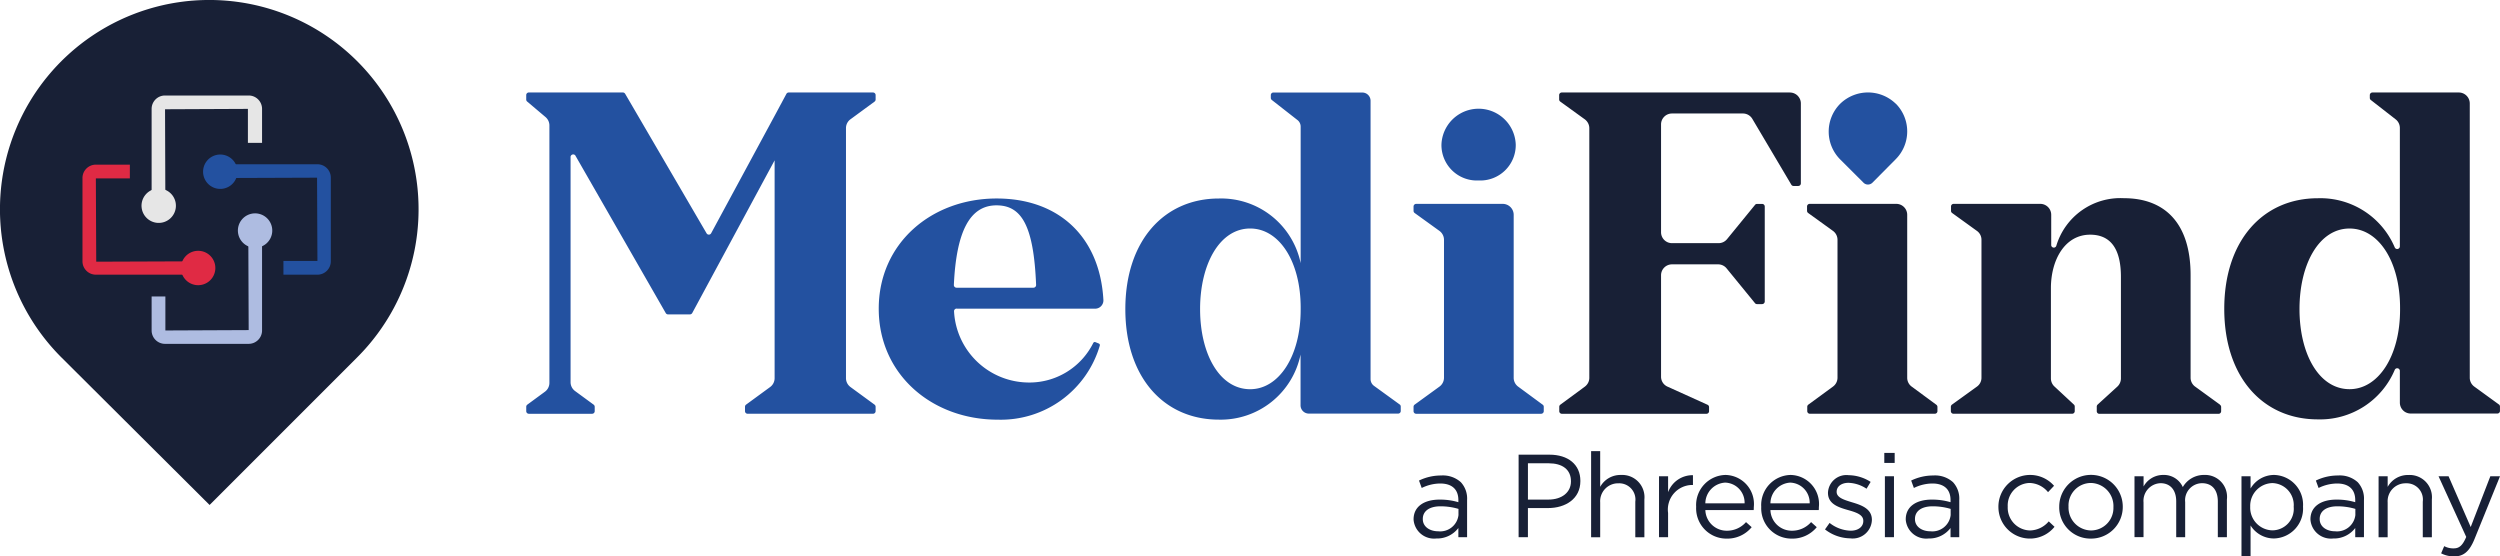 <?xml version="1.0" encoding="UTF-8"?> <svg xmlns="http://www.w3.org/2000/svg" width="211.178" height="47" viewBox="0 0 211.178 47"><g id="Group_19748" data-name="Group 19748" transform="translate(0 0)"><path id="Path_20425" data-name="Path 20425" d="M579.417,198.6v-.02c0-1.085.9-1.663,2.2-1.663a5.472,5.472,0,0,1,1.583.219v-.179c0-.926-.568-1.4-1.533-1.4a3.583,3.583,0,0,0-1.563.378l-.229-.627a4.248,4.248,0,0,1,1.872-.428,2.258,2.258,0,0,1,1.662.567,2.031,2.031,0,0,1,.528,1.5v3.146H583.2v-.777a2.256,2.256,0,0,1-1.862.886,1.734,1.734,0,0,1-1.922-1.6m3.793-.4v-.5a5.364,5.364,0,0,0-1.513-.219c-.965,0-1.5.418-1.5,1.065v.02c0,.647.6,1.025,1.294,1.025a1.556,1.556,0,0,0,1.722-1.394" transform="translate(-460.01 -154.715)" fill="#182036"></path><path id="Path_20426" data-name="Path 20426" d="M622.471,186.371h2.609c1.573,0,2.608.836,2.608,2.21v.02c0,1.5-1.255,2.28-2.738,2.28h-1.693v2.459h-.786Zm2.509,3.794c1.155,0,1.912-.617,1.912-1.533v-.02c0-1-.746-1.513-1.872-1.513h-1.762v3.067Z" transform="translate(-494.192 -147.964)" fill="#182036"></path><path id="Path_20427" data-name="Path 20427" d="M652.188,184.923h.767v3.017a1.949,1.949,0,0,1,1.762-1.005A1.88,1.88,0,0,1,656.688,189v3.2h-.767v-3.007a1.372,1.372,0,0,0-1.423-1.553,1.514,1.514,0,0,0-1.543,1.613v2.947h-.767Z" transform="translate(-517.785 -146.814)" fill="#182036"></path><path id="Path_20428" data-name="Path 20428" d="M680.019,194.862h.767v1.344a2.2,2.2,0,0,1,2.1-1.434v.826h-.06a2.075,2.075,0,0,0-2.041,2.36v2.051h-.767Z" transform="translate(-539.88 -154.632)" fill="#182036"></path><path id="Path_20429" data-name="Path 20429" d="M695.242,197.38v-.02a2.539,2.539,0,0,1,2.469-2.678,2.45,2.45,0,0,1,2.4,2.718,2,2,0,0,1-.01.249h-4.082a1.8,1.8,0,0,0,1.812,1.743,2.13,2.13,0,0,0,1.623-.727l.478.428a2.656,2.656,0,0,1-2.121.966,2.558,2.558,0,0,1-2.569-2.678m4.092-.3a1.694,1.694,0,0,0-1.643-1.752,1.774,1.774,0,0,0-1.673,1.752Z" transform="translate(-551.966 -154.562)" fill="#182036"></path><path id="Path_20430" data-name="Path 20430" d="M721.914,197.38v-.02a2.539,2.539,0,0,1,2.469-2.678,2.45,2.45,0,0,1,2.4,2.718,2.02,2.02,0,0,1-.01.249h-4.082a1.8,1.8,0,0,0,1.812,1.743,2.13,2.13,0,0,0,1.623-.727l.478.428a2.656,2.656,0,0,1-2.12.966,2.559,2.559,0,0,1-2.569-2.678m4.092-.3a1.7,1.7,0,0,0-1.643-1.752,1.774,1.774,0,0,0-1.673,1.752Z" transform="translate(-573.141 -154.562)" fill="#182036"></path><path id="Path_20431" data-name="Path 20431" d="M748.056,199.359l.388-.548a3.009,3.009,0,0,0,1.782.657c.617,0,1.065-.319,1.065-.816v-.02c0-.518-.607-.717-1.284-.906-.806-.229-1.7-.508-1.7-1.453v-.02a1.558,1.558,0,0,1,1.753-1.474,3.519,3.519,0,0,1,1.852.567l-.348.577a2.911,2.911,0,0,0-1.524-.5c-.607,0-1,.319-1,.747v.02c0,.488.637.677,1.324.886.8.239,1.653.548,1.653,1.474v.02a1.621,1.621,0,0,1-1.832,1.544,3.542,3.542,0,0,1-2.131-.757" transform="translate(-593.896 -154.639)" fill="#182036"></path><path id="Path_20432" data-name="Path 20432" d="M772.361,185.647h.876v.846h-.876Zm.05,1.972h.767v5.147h-.767Z" transform="translate(-613.192 -147.389)" fill="#182036"></path><path id="Path_20433" data-name="Path 20433" d="M781.155,198.6v-.02c0-1.085.9-1.663,2.2-1.663a5.476,5.476,0,0,1,1.583.219v-.179c0-.926-.568-1.4-1.533-1.4a3.582,3.582,0,0,0-1.563.378l-.229-.627a4.249,4.249,0,0,1,1.872-.428,2.258,2.258,0,0,1,1.662.567,2.031,2.031,0,0,1,.528,1.5v3.146h-.737v-.777a2.256,2.256,0,0,1-1.862.886,1.734,1.734,0,0,1-1.922-1.6m3.794-.4v-.5a5.367,5.367,0,0,0-1.514-.219c-.966,0-1.5.418-1.5,1.065v.02c0,.647.6,1.025,1.294,1.025a1.556,1.556,0,0,0,1.723-1.394" transform="translate(-620.174 -154.715)" fill="#182036"></path><path id="Path_20434" data-name="Path 20434" d="M819.134,197.39v-.02a2.681,2.681,0,0,1,4.7-1.772l-.508.538a2.079,2.079,0,0,0-1.563-.777,1.9,1.9,0,0,0-1.842,1.991v.02a1.923,1.923,0,0,0,1.892,2,2.124,2.124,0,0,0,1.573-.767l.488.458a2.663,2.663,0,0,1-4.739-1.673" transform="translate(-650.326 -154.562)" fill="#182036"></path><path id="Path_20435" data-name="Path 20435" d="M844.068,197.39v-.02a2.683,2.683,0,0,1,5.367-.02v.02a2.673,2.673,0,0,1-2.7,2.688,2.637,2.637,0,0,1-2.668-2.668m4.58,0v-.02a1.948,1.948,0,0,0-1.912-2.011,1.9,1.9,0,0,0-1.882,1.991v.02a1.931,1.931,0,0,0,1.9,2,1.9,1.9,0,0,0,1.892-1.981" transform="translate(-670.122 -154.562)" fill="#182036"></path><path id="Path_20436" data-name="Path 20436" d="M874.9,194.792h.767v.866a1.88,1.88,0,0,1,1.663-.976,1.748,1.748,0,0,1,1.652,1.025,2.052,2.052,0,0,1,1.812-1.025,1.85,1.85,0,0,1,1.912,2.071v3.186h-.767v-3.007c0-1-.5-1.553-1.334-1.553a1.442,1.442,0,0,0-1.424,1.593v2.967h-.757v-3.027c0-.966-.508-1.533-1.324-1.533A1.492,1.492,0,0,0,875.663,197v2.937H874.9Z" transform="translate(-694.597 -154.563)" fill="#182036"></path><path id="Path_20437" data-name="Path 20437" d="M918.771,194.792h.767v1.035a2.314,2.314,0,0,1,1.972-1.145,2.511,2.511,0,0,1,2.459,2.668v.02a2.52,2.52,0,0,1-2.459,2.678,2.323,2.323,0,0,1-1.972-1.1v2.579h-.767Zm4.411,2.589v-.02a1.853,1.853,0,0,0-1.812-1.991,1.92,1.92,0,0,0-1.862,1.981v.02a1.916,1.916,0,0,0,1.862,1.991,1.817,1.817,0,0,0,1.812-1.981" transform="translate(-729.43 -154.563)" fill="#182036"></path><path id="Path_20438" data-name="Path 20438" d="M947.038,198.6v-.02c0-1.085.9-1.663,2.2-1.663a5.475,5.475,0,0,1,1.583.219v-.179c0-.926-.568-1.4-1.533-1.4a3.583,3.583,0,0,0-1.563.378l-.229-.627a4.246,4.246,0,0,1,1.872-.428,2.259,2.259,0,0,1,1.663.567,2.032,2.032,0,0,1,.528,1.5v3.146h-.737v-.777a2.256,2.256,0,0,1-1.862.886,1.734,1.734,0,0,1-1.922-1.6m3.794-.4v-.5a5.362,5.362,0,0,0-1.513-.219c-.966,0-1.5.418-1.5,1.065v.02c0,.647.6,1.025,1.294,1.025a1.556,1.556,0,0,0,1.722-1.394" transform="translate(-751.872 -154.715)" fill="#182036"></path><path id="Path_20439" data-name="Path 20439" d="M974.967,194.792h.767v.9a1.949,1.949,0,0,1,1.762-1.005,1.88,1.88,0,0,1,1.971,2.061v3.2H978.7v-3.007a1.372,1.372,0,0,0-1.424-1.553,1.514,1.514,0,0,0-1.543,1.613v2.947h-.767Z" transform="translate(-774.045 -154.563)" fill="#182036"></path><path id="Path_20440" data-name="Path 20440" d="M1003.935,195.214h.817l-2.16,5.317c-.438,1.065-.936,1.453-1.713,1.453a2.344,2.344,0,0,1-1.1-.259l.259-.608a1.611,1.611,0,0,0,.806.189c.458,0,.747-.239,1.055-.966l-2.34-5.127h.846l1.872,4.291Z" transform="translate(-793.573 -154.984)" fill="#182036"></path><path id="Path_20441" data-name="Path 20441" d="M243.109,40.173l2.032-1.491a.22.22,0,0,0,.091-.177v-.373a.22.22,0,0,0-.219-.221h-7.123a.211.211,0,0,0-.114.031.217.217,0,0,0-.081.086l-.867,1.616L231.339,49.8a.228.228,0,0,1-.081.086.221.221,0,0,1-.114.031.225.225,0,0,1-.114-.031.219.219,0,0,1-.081-.086l-6.874-11.778a.235.235,0,0,0-.2-.113h-7.936a.22.22,0,0,0-.221.219h0v.381a.22.22,0,0,0,.082.169l1.538,1.3a.941.941,0,0,1,.248.318.929.929,0,0,1,.09.393V62.438a.936.936,0,0,1-.1.42.924.924,0,0,1-.28.33l-1.486,1.091a.23.23,0,0,0-.091.182v.368a.22.22,0,0,0,.219.221h5.339a.22.22,0,0,0,.16-.063.216.216,0,0,0,.049-.072.222.222,0,0,0,.017-.086v-.368a.23.23,0,0,0-.091-.182l-1.568-1.149a.94.94,0,0,1-.28-.329.93.93,0,0,1-.1-.42V43.4a.225.225,0,0,1,.433-.113l7.606,13.255a.225.225,0,0,0,.08.082.216.216,0,0,0,.11.031h1.854a.225.225,0,0,0,.195-.117L236.7,43.642v18.4a.938.938,0,0,1-.1.42.923.923,0,0,1-.279.329l-2.032,1.486a.228.228,0,0,0-.091.182v.368a.22.22,0,0,0,.219.221H245.01a.22.22,0,0,0,.221-.219v-.37a.23.23,0,0,0-.091-.182l-2.032-1.486a.945.945,0,0,1-.28-.329.932.932,0,0,1-.1-.42V40.917a.923.923,0,0,1,.381-.745Zm9,16h11.657a.7.7,0,0,0,.281-.056.689.689,0,0,0,.235-.164.717.717,0,0,0,.15-.244.7.7,0,0,0,.04-.284c-.3-5.337-3.785-8.56-9.014-8.56-5.5,0-9.963,3.773-9.963,9.309s4.474,9.374,10.045,9.374a8.712,8.712,0,0,0,8.625-6.246.153.153,0,0,0,.01-.055.143.143,0,0,0-.012-.055.14.14,0,0,0-.08-.076L263.8,59a.146.146,0,0,0-.182.065,6.024,6.024,0,0,1-5.506,3.344,6.347,6.347,0,0,1-6.255-6,.22.22,0,0,1,.065-.181.227.227,0,0,1,.084-.052.209.209,0,0,1,.1-.01Zm3.331-8.729c2.114,0,3.145,1.694,3.348,6.723a.231.231,0,0,1-.015.089.225.225,0,0,1-.211.145h-6.5a.225.225,0,0,1-.221-.229v-.005c.208-4.557,1.369-6.723,3.6-6.723Zm34.082,16.837-2.192-1.59a.709.709,0,0,1-.29-.572v-23.5a.7.7,0,0,0-.052-.271.719.719,0,0,0-.153-.23.706.706,0,0,0-.23-.153.8.8,0,0,0-.271-.053h-7.495a.224.224,0,0,0-.159.063.214.214,0,0,0-.049.072.22.22,0,0,0-.017.086v.235a.231.231,0,0,0,.087.177l2.165,1.694a.7.7,0,0,1,.269.559V52.328a6.857,6.857,0,0,0-6.909-5.462c-4.618,0-7.9,3.56-7.9,9.344s3.275,9.335,7.9,9.335a6.882,6.882,0,0,0,6.9-5.5v4.288a.7.7,0,0,0,.436.65.706.706,0,0,0,.27.052h7.533a.227.227,0,0,0,.086-.016.222.222,0,0,0,.073-.047.217.217,0,0,0,.049-.072.222.222,0,0,0,.017-.086v-.368a.274.274,0,0,0-.02-.1.225.225,0,0,0-.057-.076Zm-8.387-8.006c0,3.9-1.833,6.7-4.267,6.7-2.573,0-4.228-2.958-4.228-6.766S274.3,49.4,276.87,49.4c2.434,0,4.267,2.751,4.267,6.7v.177Zm20.443,8.007-2.071-1.525a.922.922,0,0,1-.377-.745V48.247a.927.927,0,0,0-.926-.927h-7.312a.222.222,0,0,0-.156.065.219.219,0,0,0-.065.156v.368a.23.23,0,0,0,.024.1.242.242,0,0,0,.067.08l2.1,1.516a.93.93,0,0,1,.381.749V62.005a.93.93,0,0,1-.381.749l-2.1,1.525a.227.227,0,0,0-.091.182v.368a.22.22,0,0,0,.219.221h10.559a.223.223,0,0,0,.156-.065.22.22,0,0,0,.065-.156v-.368a.225.225,0,0,0-.091-.182Zm-5.415-18.94a2.994,2.994,0,0,0,3.141-3.032,3.14,3.14,0,0,0-6.276,0,2.992,2.992,0,0,0,3.136,3.032" transform="translate(-171.267 -30.098)" fill="#2351a0"></path><path id="Path_20442" data-name="Path 20442" d="M658.572,37.911H639.308a.223.223,0,0,0-.156.064.22.22,0,0,0-.065.156V38.5a.215.215,0,0,0,.025.1.219.219,0,0,0,.067.078l2.062,1.491a.965.965,0,0,1,.293.342.924.924,0,0,1,.1.434V62.013a.913.913,0,0,1-.1.417.969.969,0,0,1-.276.327l-2.071,1.525a.214.214,0,0,0-.068.08.2.2,0,0,0-.023.1v.368a.22.22,0,0,0,.219.221h12.213a.22.22,0,0,0,.221-.219v-.344a.215.215,0,0,0-.13-.2l-3.379-1.53a.929.929,0,0,1-.4-.34.918.918,0,0,1-.146-.5V53.354a.925.925,0,0,1,.069-.354.909.909,0,0,1,.2-.3.924.924,0,0,1,.654-.272h3.9a.919.919,0,0,1,.715.342l2.395,2.933a.207.207,0,0,0,.075.061.211.211,0,0,0,.094.022h.433a.23.23,0,0,0,.086-.017.226.226,0,0,0,.139-.208V47.545a.224.224,0,0,0-.017-.086.235.235,0,0,0-.049-.073.223.223,0,0,0-.073-.047.227.227,0,0,0-.086-.016H655.8a.216.216,0,0,0-.094.022.208.208,0,0,0-.075.061l-2.361,2.89a.92.92,0,0,1-.715.342h-3.938a.923.923,0,0,1-.923-.927v-9.1a.935.935,0,0,1,.068-.354.959.959,0,0,1,.2-.3.924.924,0,0,1,.654-.272h5.977a.925.925,0,0,1,.8.434l3.305,5.58a.221.221,0,0,0,.081.08.216.216,0,0,0,.11.028h.39a.22.22,0,0,0,.159-.063.216.216,0,0,0,.049-.072.23.23,0,0,0,.017-.086V38.838a.926.926,0,0,0-.07-.354,1,1,0,0,0-.2-.3.931.931,0,0,0-.656-.271Zm12.363,26.368-2.071-1.525a.919.919,0,0,1-.377-.745V48.242a.924.924,0,0,0-.923-.923h-7.316a.222.222,0,0,0-.222.221v.368a.237.237,0,0,0,.025.1.229.229,0,0,0,.067.08l2.1,1.516a.928.928,0,0,1,.381.75v11.65a.927.927,0,0,1-.381.749l-2.083,1.525a.235.235,0,0,0-.067.08.226.226,0,0,0-.024.1v.368a.223.223,0,0,0,.064.156.219.219,0,0,0,.156.065h10.557a.222.222,0,0,0,.156-.065.219.219,0,0,0,.064-.156v-.368a.23.23,0,0,0-.032-.1A.239.239,0,0,0,670.935,64.279Z" transform="translate(-507.383 -30.098)" fill="#182036"></path><path id="Path_20443" data-name="Path 20443" d="M755.262,38.86a3.367,3.367,0,0,0-4.7,0,3.332,3.332,0,0,0,0,4.7l1.971,1.967a.516.516,0,0,0,.172.116.526.526,0,0,0,.2.04.54.54,0,0,0,.381-.156l1.967-1.984a3.328,3.328,0,0,0,0-4.7v.017Z" transform="translate(-595.12 -30.094)" fill="#2351a0"></path><path id="Path_20444" data-name="Path 20444" d="M822.371,64.28l-2.1-1.525a.925.925,0,0,1-.381-.749V53.342c0-4.474-2.257-6.5-5.631-6.5a5.652,5.652,0,0,0-5.709,4.011.22.22,0,0,1-.095.129.217.217,0,0,1-.157.031.22.22,0,0,1-.181-.237V48.244a.924.924,0,0,0-.923-.923h-7.321a.223.223,0,0,0-.156.064.22.22,0,0,0-.064.156v.368a.226.226,0,0,0,.091.182l2.1,1.516a.913.913,0,0,1,.381.75V62.006a.913.913,0,0,1-.381.75l-2.114,1.525a.23.23,0,0,0-.066.08.222.222,0,0,0-.025.1v.368a.224.224,0,0,0,.017.086.227.227,0,0,0,.049.072.211.211,0,0,0,.073.047.218.218,0,0,0,.086.016h10.019a.223.223,0,0,0,.156-.064.22.22,0,0,0,.065-.156v-.391a.233.233,0,0,0-.018-.088.214.214,0,0,0-.051-.073l-1.646-1.53a.918.918,0,0,1-.22-.309.933.933,0,0,1-.078-.371v-7.63c0-2.365,1.165-4.514,3.314-4.514,1.733,0,2.6,1.2,2.6,3.561V62.07a.941.941,0,0,1-.3.685l-1.672,1.525a.24.24,0,0,0-.069.165v.391a.22.22,0,0,0,.219.221H822.25a.222.222,0,0,0,.156-.065.219.219,0,0,0,.065-.156v-.368a.227.227,0,0,0-.03-.1.224.224,0,0,0-.073-.078Zm23.582,0-2.1-1.525a.928.928,0,0,1-.381-.749V38.84a.927.927,0,0,0-.927-.927H835.25a.222.222,0,0,0-.156.065.22.22,0,0,0-.065.156v.235a.22.22,0,0,0,.022.1.223.223,0,0,0,.064.079l2.092,1.629a.926.926,0,0,1,.36.732v10a.224.224,0,0,1-.051.143.221.221,0,0,1-.13.078.225.225,0,0,1-.252-.134,6.818,6.818,0,0,0-6.5-4.15c-4.622,0-7.9,3.561-7.9,9.344s3.275,9.335,7.9,9.335a6.84,6.84,0,0,0,6.5-4.18.225.225,0,0,1,.252-.134.218.218,0,0,1,.13.078.224.224,0,0,1,.051.143v2.677a.932.932,0,0,0,.07.354.919.919,0,0,0,.2.3.843.843,0,0,0,.3.2.925.925,0,0,0,.354.069h7.312a.223.223,0,0,0,.156-.065.22.22,0,0,0,.064-.156V64.44a.234.234,0,0,0-.02-.09.414.414,0,0,0-.049-.075Zm-8.369-8.006c0,3.9-1.833,6.7-4.267,6.7-2.573,0-4.228-2.958-4.228-6.766s1.655-6.805,4.228-6.805c2.434,0,4.267,2.751,4.267,6.7v.177Z" transform="translate(-634.848 -30.1)" fill="#182036"></path><path id="Path_20445" data-name="Path 20445" d="M5.191,30.195a17.68,17.68,0,1,1,25-.027l-.027.027-12.46,12.46Z" transform="translate(0 0)" fill="#182036"></path><path id="Path_20446" data-name="Path 20446" d="M63.312,48.7H62.15V40.275a1.13,1.13,0,0,1,1.13-1.13h7.068a1.13,1.13,0,0,1,1.13,1.13v2.872H70.283V40.275l-7,.032Z" transform="translate(-49.342 -31.078)" fill="#e6e6e6"></path><path id="Path_20447" data-name="Path 20447" d="M59.246,80.165a1.452,1.452,0,1,0-1.22-1.22,1.452,1.452,0,0,0,1.22,1.22" transform="translate(-46.055 -61.352)" fill="#e6e6e6"></path><path id="Path_20448" data-name="Path 20448" d="M70.316,104.135H63.281a1.13,1.13,0,0,1-1.13-1.13v-2.872h1.162v2.872l7.036-.032-.032-8.391h1.162v8.423a1.13,1.13,0,0,1-1.129,1.13h-.033" transform="translate(-49.343 -75.09)" fill="#aebce1"></path><path id="Path_20449" data-name="Path 20449" d="M98.745,90.344a1.452,1.452,0,1,0-1.22-1.22,1.452,1.452,0,0,0,1.22,1.22" transform="translate(-77.414 -69.433)" fill="#aebce1"></path><path id="Path_20450" data-name="Path 20450" d="M97.666,76.66H94.794V75.5h2.872l-.032-7.035-8.391.032V67.333h8.423a1.13,1.13,0,0,1,1.13,1.129c0,.011,0,.022,0,.033V75.53a1.13,1.13,0,0,1-1.13,1.13" transform="translate(-70.852 -53.457)" fill="#2351a0"></path><path id="Path_20451" data-name="Path 20451" d="M84.479,66.228a1.452,1.452,0,1,0-1.22-1.22,1.452,1.452,0,0,0,1.22,1.22" transform="translate(-66.088 -50.287)" fill="#2351a0"></path><path id="Path_20452" data-name="Path 20452" d="M43.359,76.784H34.936a1.13,1.13,0,0,1-1.13-1.13V68.62a1.13,1.13,0,0,1,1.13-1.13h2.872v1.162H34.936l.032,7.036,8.391-.032v1.13Z" transform="translate(-26.839 -53.582)" fill="#e02a44"></path><path id="Path_20453" data-name="Path 20453" d="M75.4,105.691a1.452,1.452,0,1,0-1.22-1.22,1.452,1.452,0,0,0,1.22,1.22" transform="translate(-58.877 -81.617)" fill="#e02a44"></path></g></svg> 